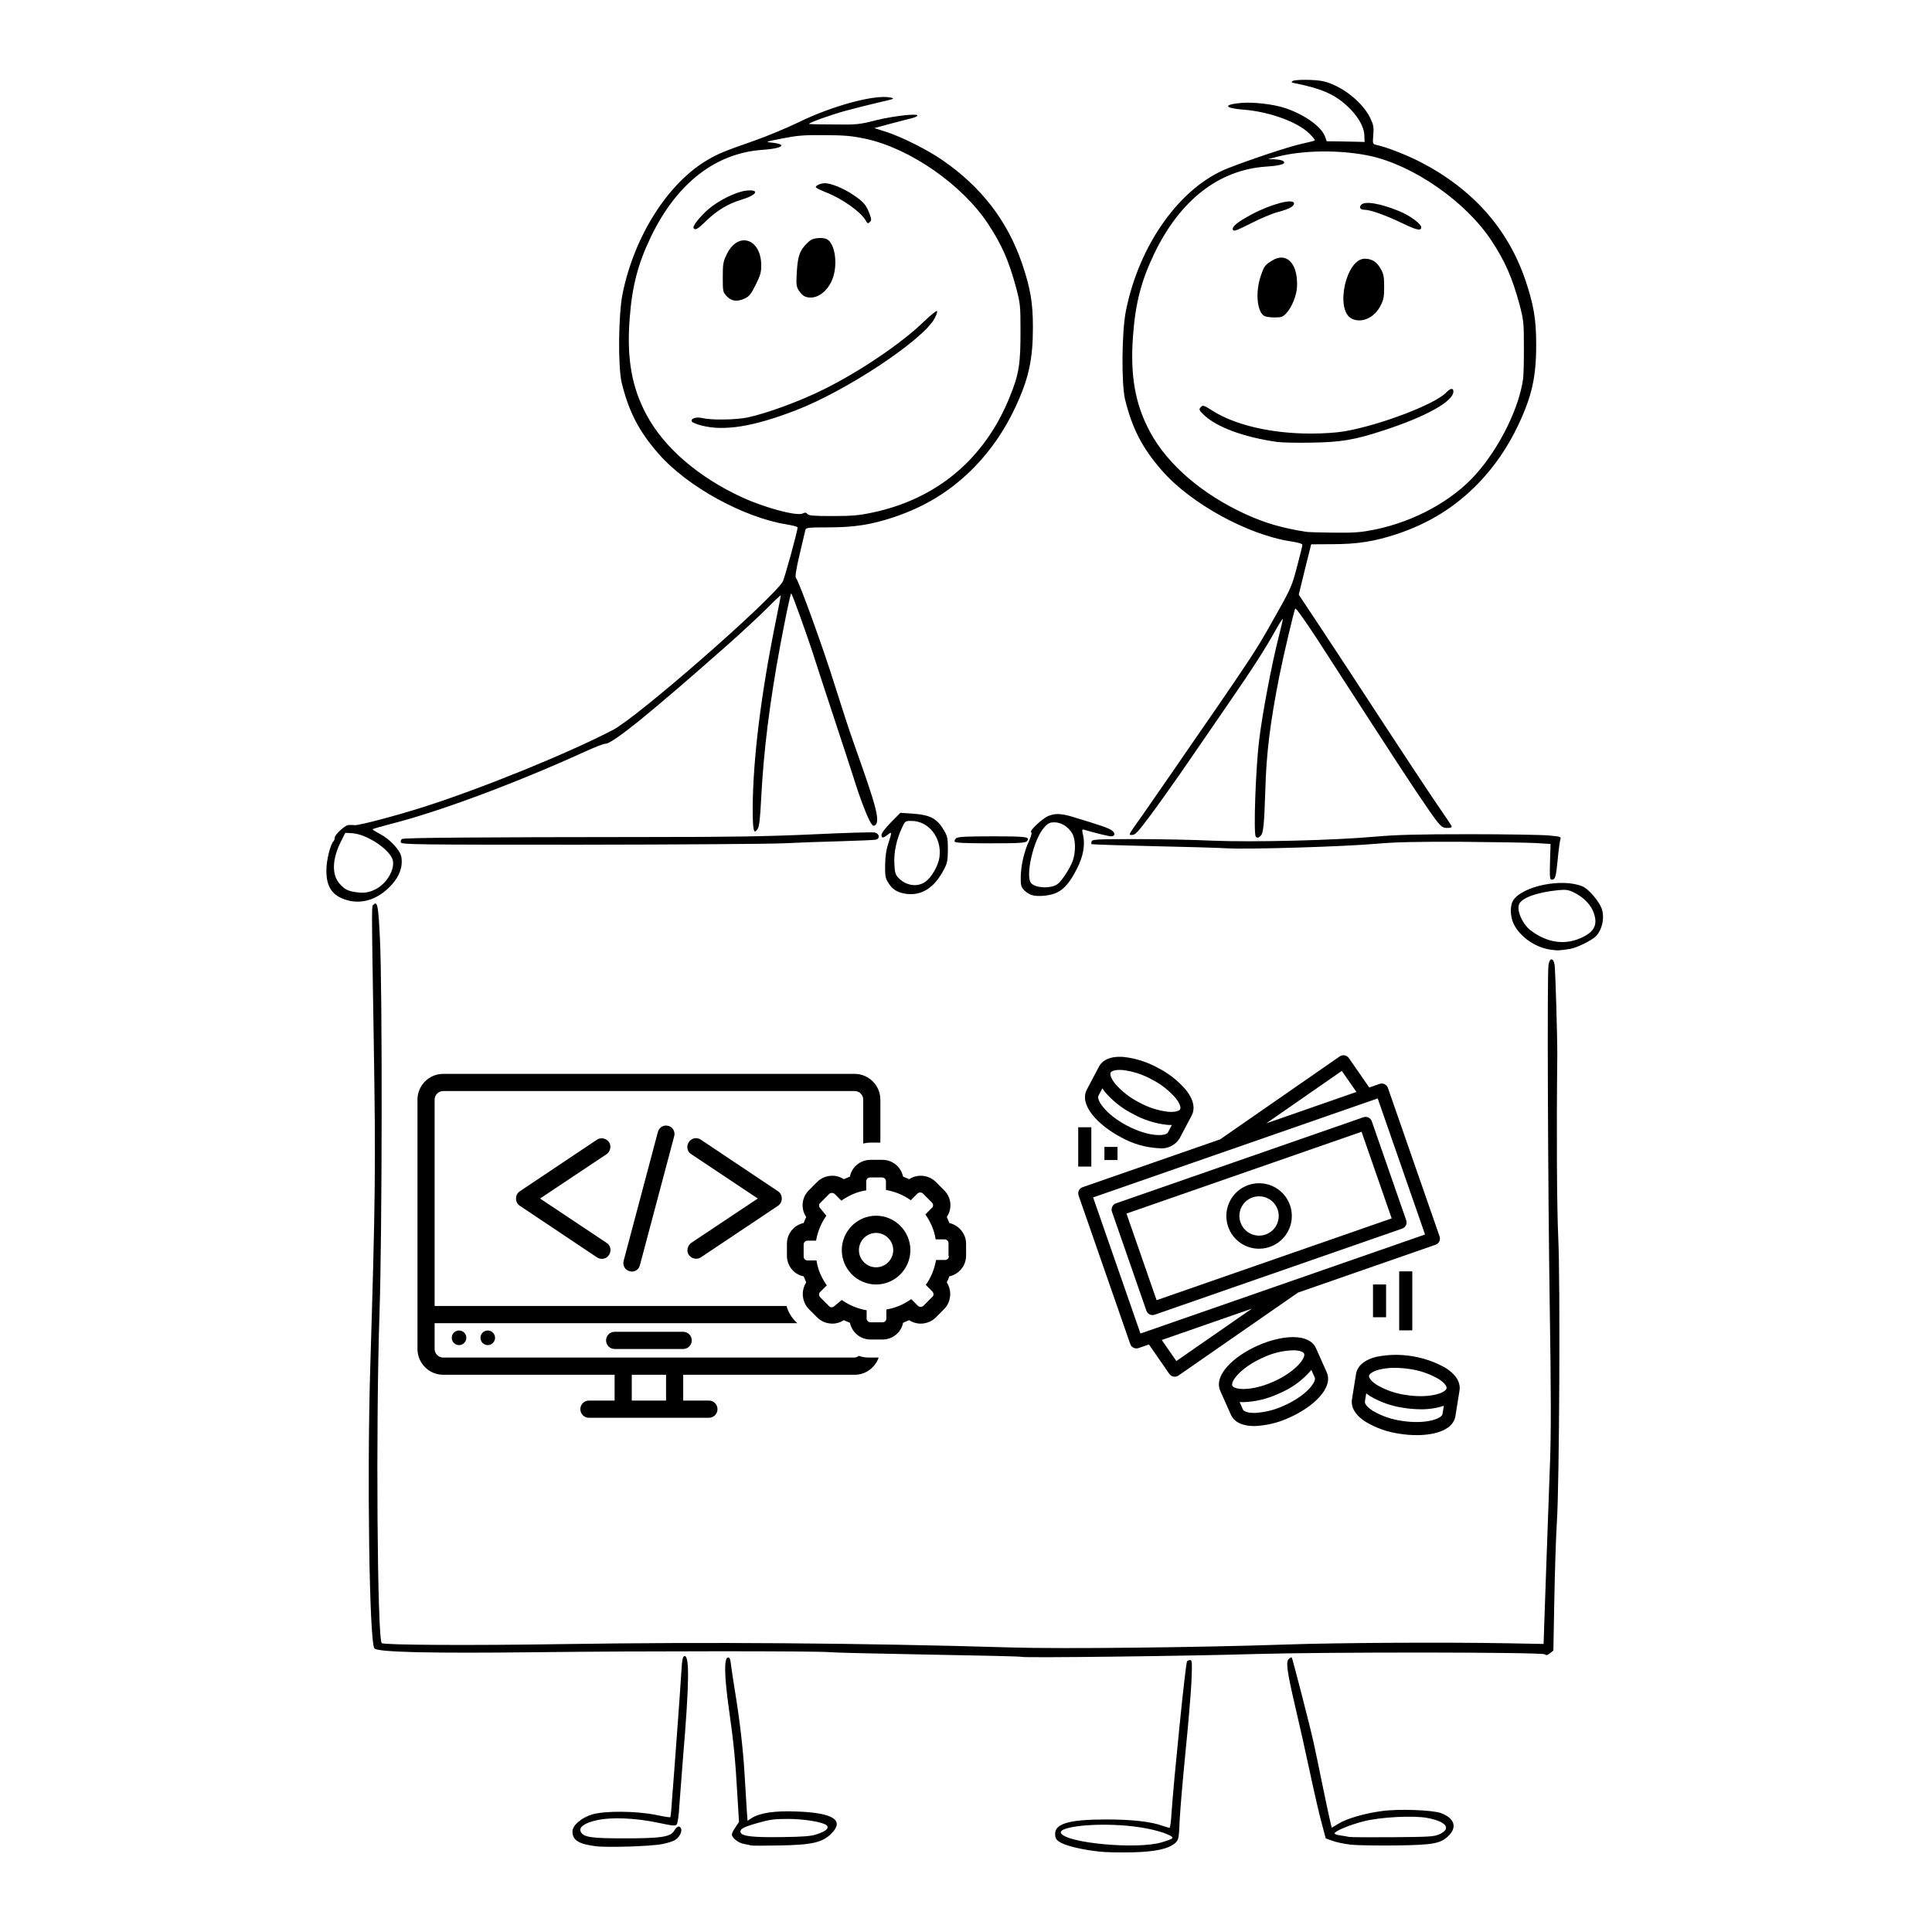<svg xmlns="http://www.w3.org/2000/svg" xmlns:xlink="http://www.w3.org/1999/xlink" width="500" viewBox="0 0 375 375" height="500" preserveAspectRatio="xMidYMid meet"><defs><clipPath id="d675587444"><path d="M 63.348 15.367 L 311.598 15.367 L 311.598 359.617 L 63.348 359.617 Z M 63.348 15.367 " clip-rule="nonzero"></path></clipPath><clipPath id="558d2f2176"><path d="M 81.023 208.438 L 171 208.438 L 171 275.188 L 81.023 275.188 Z M 81.023 208.438 " clip-rule="nonzero"></path></clipPath><clipPath id="444d6dfdae"><path d="M 152 225 L 187.523 225 L 187.523 260 L 152 260 Z M 152 225 " clip-rule="nonzero"></path></clipPath><clipPath id="8570d33435"><path d="M 262 262 L 283.531 262 L 283.531 278.816 L 262 278.816 Z M 262 262 " clip-rule="nonzero"></path></clipPath><clipPath id="e8dd4d1c61"><path d="M 209.281 204.566 L 280 204.566 L 280 268 L 209.281 268 Z M 209.281 204.566 " clip-rule="nonzero"></path></clipPath><clipPath id="8118f65acb"><path d="M 209.281 218 L 212 218 L 212 227 L 209.281 227 Z M 209.281 218 " clip-rule="nonzero"></path></clipPath></defs><g clip-path="url(#d675587444)"><path fill="#000000" d="M 213.465 359.402 C 210.262 359.07 207.172 358.344 205.914 357.668 C 205.105 357.207 204.859 356.906 204.809 356.195 C 204.586 354 207.328 353.156 214.711 353.156 C 219.652 353.156 223.371 353.562 225.625 354.379 C 226.277 354.594 226.895 354.785 227.004 354.785 C 227.117 354.785 227.309 353.539 227.383 351.992 C 227.82 345.582 230.102 322.945 230.398 322.484 C 230.48 322.352 230.754 322.211 231 322.211 C 231.383 322.211 231.406 322.672 231.266 326.34 C 231.156 328.621 230.645 334.703 230.125 339.855 C 229.613 345.012 229.094 350.984 228.984 353.133 C 228.828 356.875 228.77 357.098 228.145 357.691 C 226.871 358.859 224.293 359.426 219.816 359.535 C 217.586 359.594 214.711 359.535 213.465 359.402 Z M 225.434 357.609 C 227.953 356.852 228.07 356.719 226.707 356.09 C 224.699 355.199 221.113 354.488 217.398 354.273 C 211.188 353.891 205.238 354.703 205.949 355.844 C 207.137 357.773 220.707 358.996 225.434 357.609 Z M 115.594 358.344 C 112.312 357.934 111.117 357.172 111.117 355.496 C 111.117 354.297 112.801 352.836 114.941 352.184 C 117.41 351.445 123.488 351.504 127.266 352.266 C 128.758 352.586 130.031 352.777 130.09 352.727 C 130.172 352.645 130.254 351.852 130.328 350.902 C 130.387 349.984 130.602 347.02 130.824 344.336 C 131.277 338.254 131.965 329.109 132.23 324.789 C 132.395 322.102 132.5 321.531 132.855 321.449 C 133.863 321.262 133.781 326.852 132.559 341.352 C 132.285 344.773 131.965 348.977 131.848 350.629 C 131.773 352.312 131.527 353.867 131.363 354.105 C 131.09 354.461 130.66 354.406 127.809 353.809 C 123.332 352.859 118.656 352.668 115.867 353.297 C 113.422 353.836 112.258 354.676 112.742 355.578 C 113.289 356.602 114.699 356.824 121.16 356.824 C 128.379 356.824 130.195 356.551 130.875 355.305 C 131.395 354.438 131.93 354.273 132.203 354.949 C 132.418 355.543 131.883 356.578 131.062 357.121 C 130.66 357.395 129.52 357.742 128.543 357.934 C 126.34 358.371 117.848 358.641 115.594 358.344 Z M 145.719 358.203 C 145.559 358.121 144.992 358.016 144.387 357.906 C 143.332 357.719 142.059 356.742 142.059 356.066 C 142.059 355.844 142.355 355.223 142.762 354.652 L 143.438 353.645 L 143.141 348.703 C 142.734 341.59 142.414 338.254 141.488 331.77 C 140.586 325.332 140.512 321.863 141.273 321.723 C 141.621 321.672 141.762 321.973 141.895 323.219 C 142 324.086 142.332 326.199 142.602 327.91 C 143.555 333.668 144.199 339.156 144.504 344.062 C 144.66 346.754 144.852 349.953 144.934 351.176 L 145.098 353.406 L 145.941 352.859 C 147.594 351.852 150.441 351.445 154.645 351.613 C 161.707 351.852 163.965 353.297 161.379 355.875 C 159.645 357.633 157.609 358.098 151.285 358.203 C 148.375 358.262 145.883 358.262 145.719 358.203 Z M 158.527 356.031 C 160.238 355.496 160.949 354.891 160.512 354.355 C 159.941 353.703 156.223 353.051 152.91 353.051 C 150.309 353.051 149.359 353.184 147.078 353.836 C 144.199 354.652 143.52 355.031 143.77 355.711 C 144.039 356.41 146.129 356.66 151.688 356.578 C 155.902 356.527 157.445 356.41 158.527 356.031 Z M 262.156 358.047 C 260.961 357.906 259.383 357.586 258.656 357.312 L 257.324 356.824 L 256.566 353.977 C 256.129 352.398 255.094 347.969 254.285 344.145 C 253.469 340.293 252.164 334.477 251.402 331.25 C 249.777 324.25 249.535 322.508 250.188 321.973 C 250.43 321.746 250.676 321.641 250.727 321.699 C 250.867 321.863 254.367 335.43 254.938 338.09 C 255.234 339.418 256.047 343.277 256.723 346.641 C 257.41 350.008 258.109 353.215 258.242 353.75 L 258.492 354.758 L 259.797 353.977 C 261.367 352.992 264.867 351.969 268.18 351.531 C 271.465 351.066 277.977 351.316 279.66 351.91 C 282.262 352.883 282.891 354.594 281.207 356.281 C 279.637 357.859 278.223 358.098 270.84 358.203 C 267.254 358.238 263.348 358.18 262.156 358.047 Z M 279.305 356.066 C 281.809 354.977 280.801 353.562 277.027 352.859 C 274.316 352.348 267.75 352.695 264.594 353.539 C 261.852 354.246 259.035 355.438 259.035 355.875 C 259.035 356.008 259.605 356.195 260.332 356.281 C 261.043 356.387 261.719 356.496 261.887 356.551 C 262.043 356.602 265.766 356.637 270.16 356.602 C 277.215 356.551 278.305 356.496 279.305 356.066 Z M 198.242 321.59 C 198.16 321.508 189.992 321.32 180.078 321.152 C 170.176 320.965 161.625 320.773 161.082 320.691 C 159.289 320.449 124.793 320.449 104.336 320.691 C 83.488 320.938 73.395 320.691 72.684 319.965 C 71.684 318.93 71.223 286.355 71.871 265.207 C 72.871 232.719 72.93 226.281 72.551 202.504 C 72.09 173.973 72.113 175.988 72.527 175.574 C 73.254 174.848 73.441 175.902 73.738 182.035 C 74.234 191.426 74.176 239.641 73.664 254.758 C 72.93 276.527 73.227 318.062 74.094 318.93 C 74.477 319.312 91.68 319.395 109.086 319.121 C 137.309 318.684 166.781 318.898 196.344 319.773 C 205.914 320.07 232.816 319.773 249.535 319.203 C 259.656 318.848 280.586 318.742 292.555 318.957 L 299.609 319.09 L 299.797 313.527 C 299.988 307.934 300.309 298.789 300.855 283.938 C 301.07 277.914 301.07 270.395 300.805 253.676 C 300.449 230.625 300.285 188.957 300.559 187.305 C 300.773 185.832 301.566 185.867 301.758 187.355 C 301.914 188.793 302.293 201.449 302.27 204.812 C 302.102 219.688 302.188 234.426 302.457 240.258 C 302.863 248.762 302.672 288.148 302.188 295.477 C 302.02 297.996 301.805 304.648 301.699 310.215 L 301.508 320.367 L 300.855 320.879 C 300.367 321.293 300.121 321.344 299.855 321.105 C 299.336 320.664 257.484 320.641 243.566 321.047 C 231.301 321.426 198.457 321.832 198.242 321.59 Z M 300.879 184.312 C 297.957 183.883 294.992 181.797 293.801 179.324 C 293.125 177.938 293.066 175.871 293.66 174.848 C 295.344 171.996 303.273 170.363 307.207 172.07 C 308.348 172.566 310.305 174.848 310.844 176.25 C 311.602 178.211 310.875 181 309.324 182.094 C 307.992 183.016 305.852 183.992 304.738 184.184 C 302.73 184.504 302.324 184.539 300.879 184.312 Z M 306.66 182.141 C 309.379 181 310.164 179.598 309.379 177.285 C 308.867 175.684 307.422 174.195 305.578 173.27 C 304.414 172.699 304.004 172.641 302.457 172.781 C 298.336 173.188 295.32 174.277 294.836 175.551 C 294.371 176.797 295.535 179.406 297.113 180.598 C 300.203 182.934 303.539 183.473 306.66 182.141 Z M 67.395 174.73 C 64.547 173.922 63.348 172.234 63.348 168.98 C 63.348 167.023 64.086 163.957 64.738 163.281 C 64.867 163.141 64.977 162.816 64.977 162.57 C 64.977 162 66.984 160.16 67.637 160.133 C 67.883 160.102 68.477 160.133 68.941 160.16 C 69.832 160.184 76.863 158.34 82.215 156.633 C 93.555 153.02 110.168 146.262 118.93 141.703 C 123.762 139.199 149.328 116.863 151.91 112.93 C 152.258 112.359 154.812 103.098 154.812 102.363 C 154.812 102.23 153.863 101.984 152.723 101.793 C 144.336 100.461 133.344 94.414 127.836 88.086 C 124.012 83.719 122.051 79.918 120.672 74.301 C 119.938 71.203 120.02 61.188 120.828 57.09 C 123.086 45.848 129.684 35.457 137.441 30.977 C 139.48 29.805 140.539 29.352 146.535 27.262 C 148.922 26.418 152.723 24.84 154.953 23.758 C 161.566 20.527 169.793 18.297 172.836 18.926 C 173.785 19.141 173.621 19.195 170.496 19.898 C 168.656 20.336 165.828 21.039 164.227 21.477 C 161.328 22.262 156.852 23.863 157.043 24.055 C 157.09 24.105 159.262 24.16 161.875 24.16 C 166.352 24.219 166.812 24.16 170.012 23.344 C 173.57 22.477 178.402 21.941 178.047 22.477 C 177.965 22.641 177.285 22.891 176.578 23.047 C 175.875 23.211 174.059 23.699 172.512 24.105 L 169.711 24.863 L 172.098 25.625 C 175.031 26.574 180.113 29.129 182.844 31.027 C 190.445 36.238 195.523 42.84 198.348 51.059 C 200 55.895 200.488 58.719 200.488 63.52 C 200.488 69.848 199.645 73.621 196.988 79.238 C 194.957 83.551 192.344 87.328 189.23 90.559 C 184.746 95.176 179.676 98.324 173.406 100.414 C 168.977 101.875 165.746 102.363 160.652 102.363 C 156.961 102.363 156.438 102.422 156.332 102.824 C 156.281 103.074 155.762 105.215 155.215 107.574 C 154.457 110.805 154.301 111.945 154.516 112.219 C 155.141 112.98 159.785 125.793 161.98 132.848 C 163.254 136.895 164.879 141.918 165.641 144.008 C 167.918 150.469 168.273 151.5 169.309 154.73 C 170.34 158.094 170.531 159.613 169.902 160.133 C 169.578 160.398 169.414 160.324 169.059 159.777 C 168.406 158.805 166.863 154.812 165.672 150.93 C 165.07 149.055 163.441 144.059 162.031 139.801 C 160.617 135.539 158.859 130.164 158.125 127.855 C 156.742 123.512 153.695 115.043 153.562 115.176 C 153.398 115.34 152.367 120.305 151.418 125.41 C 149.359 136.574 148.219 145.824 147.758 154.73 C 147.543 158.934 147.379 160.43 147.047 160.918 C 146.285 162.082 146.098 161.215 146.098 156.738 C 146.156 147.32 147.699 134.723 150.605 120.445 C 151.117 117.871 151.559 115.695 151.559 115.555 C 151.559 115.449 150.359 116.562 148.922 118.027 C 147.461 119.496 144.066 122.645 141.379 125.031 C 126.398 138.281 118.848 144.41 117.492 144.363 C 117.195 144.328 115.43 145.039 113.562 145.883 C 100.23 151.965 85.172 157.582 75.914 159.91 C 73.93 160.43 72.305 160.895 72.305 160.969 C 72.305 161.051 72.98 161.465 73.797 161.895 C 75.641 162.844 77.656 165.016 77.895 166.297 C 78.273 168.387 77.383 170.527 75.316 172.449 C 72.957 174.68 70.105 175.492 67.395 174.73 Z M 72.871 172.617 C 74.996 171.559 76.59 168.922 76.266 167.082 C 75.887 165.043 71.305 161.918 68.371 161.727 L 67.016 161.652 L 66.141 163.414 C 64.465 166.75 64.383 169.766 65.875 171.477 C 66.875 172.617 67.422 172.914 69.023 173.16 C 70.543 173.402 71.574 173.27 72.871 172.617 Z M 169.227 99.512 C 181.848 96.887 191.18 89.039 196.012 76.984 C 197.805 72.566 198.102 70.633 198.078 63.93 C 198.078 59.312 198.02 58.852 197.211 55.785 C 195.82 50.656 194.441 47.449 191.773 43.438 C 186.762 35.836 176.609 28.781 167.977 26.93 C 165.234 26.359 163.988 26.254 159.973 26.227 C 155.926 26.195 154.703 26.309 151.828 26.879 C 148.492 27.523 148.461 27.559 149.848 27.691 C 152.91 28.02 151.91 28.805 148.113 29.078 C 138.91 29.672 131.336 35.562 126.316 46.012 C 123.82 51.227 122.68 55.57 122.219 61.844 C 121.621 69.598 122.621 75.191 125.504 80.547 C 128.926 86.922 135.625 92.672 144.09 96.555 C 148.625 98.621 154.762 100.246 155.844 99.652 C 156.25 99.438 156.473 99.465 156.711 99.762 C 156.984 100.082 157.91 100.164 161.566 100.164 C 165.262 100.164 166.648 100.059 169.227 99.512 Z M 136.109 82.578 C 135.137 82.328 134.316 81.984 134.27 81.793 C 134.055 81.191 135.16 80.867 136.406 81.164 C 138.176 81.57 142.844 81.496 145.098 81.031 C 148.812 80.238 155.141 77.934 159.832 75.605 C 166.836 72.152 175.031 66.617 179.426 62.328 C 180.684 61.133 181.762 60.262 181.871 60.371 C 181.977 60.477 181.789 61.105 181.41 61.785 C 179.188 65.988 164.285 75.871 154.457 79.645 C 146.211 82.824 140.539 83.742 136.109 82.578 Z M 141.082 57.52 C 140.324 56.711 140.289 56.629 140.289 53.805 C 140.289 51.168 140.371 50.762 141.082 49.324 C 143.281 44.816 147.758 46.312 147.758 51.547 C 147.758 52.855 147.566 53.508 146.668 55.297 C 145.832 57.008 145.418 57.52 144.637 57.902 C 143.141 58.609 142.031 58.504 141.082 57.52 Z M 156.25 57.555 C 155.902 57.414 155.383 56.902 155.059 56.414 C 154.57 55.621 154.516 55.215 154.645 53.066 C 154.812 49.922 155.168 48.758 156.414 47.449 C 157.23 46.582 157.637 46.336 158.645 46.227 C 159.371 46.145 160.129 46.227 160.484 46.418 C 162.09 47.262 162.66 51.273 161.602 54.102 C 160.57 56.82 158.207 58.34 156.25 57.555 Z M 134.625 44.277 C 134.375 43.922 135.84 42.047 137.473 40.633 C 139.422 38.926 142.926 37.191 144.852 37 C 147.594 36.727 146.941 37.867 143.816 38.793 C 141.348 39.527 139.066 40.906 137.035 42.914 C 135.434 44.469 134.922 44.766 134.625 44.277 Z M 168.059 42.84 C 167.137 41.156 163.469 38.547 160.32 37.332 C 159.238 36.895 158.34 36.453 158.34 36.324 C 158.34 36 159.32 35.562 160.105 35.562 C 161.328 35.562 163.848 36.594 165.723 37.902 C 167.648 39.195 168.191 39.852 168.82 41.617 C 169.168 42.566 169.168 42.781 168.82 43.105 C 168.488 43.438 168.383 43.41 168.059 42.84 Z M 200.25 173.73 C 199.812 173.59 199.133 173.16 198.754 172.758 C 198.184 172.129 198.102 171.832 198.125 170.121 C 198.184 167.891 198.777 165.289 199.762 163.176 C 200.168 162.25 200.332 161.621 200.141 161.512 C 199.762 161.273 202.281 158.91 203.445 158.391 C 204.777 157.855 205.914 157.879 208.039 158.5 C 213.82 160.242 215.258 160.754 215.852 161.215 C 216.555 161.762 216.422 162.332 215.637 162.332 C 215.223 162.332 212.566 161.68 210.535 161.082 C 209.988 160.918 209.965 160.969 210.234 162.109 C 210.641 163.984 210.262 166.215 209.07 168.543 C 207.766 171.121 206.652 172.508 205.215 173.211 C 203.965 173.863 201.496 174.113 200.25 173.73 Z M 205.215 171.641 C 206 171.121 207.625 168.652 208.195 167.164 C 208.824 165.395 208.801 162.949 208.121 161.785 C 207.363 160.48 206 159.613 204.668 159.613 C 203.801 159.613 203.422 159.777 202.719 160.562 C 200.629 162.762 198.922 170.172 200.168 171.453 C 201.117 172.402 203.906 172.508 205.215 171.641 Z M 175.52 173.434 C 174.059 173.16 173.156 172.566 172.398 171.312 C 171.859 170.477 171.777 169.98 171.801 167.891 C 171.828 166.215 172.016 164.91 172.43 163.688 C 173.156 161.43 173.133 161.348 172.289 162.035 C 171.371 162.734 171.102 162.734 171.102 162.035 C 171.102 161.703 171.859 160.703 172.941 159.613 L 174.758 157.77 L 176.801 157.902 C 180.598 158.152 181.82 158.805 183.258 161.215 C 183.91 162.332 183.984 162.734 183.984 164.91 C 183.961 167.023 183.879 167.543 183.199 168.793 C 181.328 172.426 178.699 174.031 175.52 173.434 Z M 179.539 171.203 C 180.812 170.336 182.145 168.031 182.359 166.266 C 182.82 162.605 180.242 159.34 176.93 159.34 C 175.684 159.34 175.684 159.34 175.031 160.754 C 173.977 163.059 173.488 165.453 173.594 167.652 C 173.676 169.305 173.785 169.742 174.355 170.363 C 175.793 171.883 177.965 172.262 179.539 171.203 Z M 300.855 167.273 L 300.961 163.816 L 297.98 163.629 C 296.32 163.555 289.863 163.438 283.594 163.391 C 274.91 163.363 271.004 163.438 267.18 163.77 C 260.77 164.34 242.531 164.883 238.27 164.66 C 236.477 164.555 229.828 164.363 223.508 164.23 C 217.184 164.09 211.945 163.902 211.863 163.852 C 211.805 163.77 211.805 163.52 211.887 163.281 C 212.055 162.926 213.137 162.867 220.543 162.867 C 225.219 162.867 231.918 163.008 235.422 163.176 C 242.996 163.496 259.035 163.117 267.039 162.383 C 271.055 162.035 275.043 161.918 285.227 161.918 C 292.391 161.918 299.336 162.035 300.641 162.164 C 302.945 162.383 303.051 162.414 302.863 162.949 C 302.754 163.281 302.516 165.016 302.352 166.809 C 302.02 170.23 301.887 170.742 301.188 170.742 C 300.832 170.742 300.773 170.285 300.855 167.273 Z M 77.812 163.52 C 77.73 163.281 77.812 162.984 78.035 162.844 C 78.441 162.605 92.094 162.488 126.043 162.465 C 141.809 162.465 148.789 162.355 157.66 161.953 C 163.93 161.652 169.391 161.488 169.82 161.594 C 170.746 161.844 170.852 162.793 169.961 162.984 C 169.605 163.059 166.59 163.176 163.227 163.281 C 159.859 163.363 154.785 163.555 151.961 163.688 C 149.137 163.816 131.312 163.934 112.387 163.957 C 81.102 163.957 77.977 163.934 77.812 163.52 Z M 185.316 163.363 C 185.207 163.199 185.348 162.902 185.621 162.68 C 186.027 162.414 187.629 162.332 192.699 162.332 C 199.348 162.332 200.027 162.438 199.324 163.281 C 199.051 163.602 197.805 163.688 192.238 163.688 C 187.461 163.688 185.457 163.602 185.316 163.363 Z M 243.754 162.414 C 243.266 161.953 243.73 148.996 244.406 143.602 C 245.059 138.25 246.902 128.641 248.207 123.57 C 248.637 121.883 248.992 120.34 248.992 120.176 C 248.992 119.984 248.398 120.875 247.688 122.156 C 245.383 126.254 243.316 129.484 238.078 137.086 C 235.254 141.184 231.348 146.859 229.398 149.707 C 227.441 152.535 224.617 156.488 223.152 158.449 C 220.957 161.406 220.328 162.059 219.785 162.059 C 218.973 162.059 218.809 162.383 221.824 158.117 C 223.07 156.332 225.543 152.773 227.277 150.254 C 229.02 147.699 232.926 142.051 235.965 137.656 C 242.344 128.367 243.754 126.23 245.949 122.398 C 250.699 114.012 250.617 114.227 251.734 110.078 C 252.305 107.906 252.793 105.949 252.793 105.758 C 252.793 105.543 252.008 105.297 250.57 105.082 C 242.176 103.809 231.109 97.727 225.543 91.344 C 221.719 86.973 219.758 83.172 218.379 77.555 C 217.645 74.465 217.727 64.445 218.535 60.348 C 221.113 47.402 229.125 36.238 238.41 32.629 C 242.914 30.871 250.215 28.449 252.469 27.961 C 253.906 27.641 255.129 27.336 255.203 27.262 C 255.285 27.203 254.855 26.633 254.254 26.039 C 252.031 23.723 246.414 21.668 241.367 21.285 C 237.594 20.988 237.344 20.305 240.906 19.98 C 243.211 19.766 247.223 20.23 249.371 20.957 C 253.172 22.203 256.484 24.566 257.184 26.5 L 257.516 27.418 L 260.117 27.449 C 261.531 27.477 263.184 27.5 263.785 27.523 L 264.867 27.559 L 264.816 26.254 C 264.758 24.543 263.488 22.395 261.398 20.492 C 258.93 18.246 256.398 17.156 251.188 16.125 C 250.645 16.016 250.594 15.934 250.914 15.719 C 251.438 15.398 255.344 15.422 256.863 15.777 C 260.363 16.586 264.438 19.766 265.957 22.891 C 266.602 24.246 266.684 24.676 266.551 26.195 C 266.41 27.938 266.445 27.961 267.148 28.129 C 269.105 28.531 273.035 30.078 275.695 31.441 C 285.824 36.68 292.66 44.359 296.059 54.316 C 297.684 59.125 298.172 61.973 298.172 66.781 C 298.195 73.102 297.352 76.879 294.695 82.496 C 292.66 86.816 290.051 90.582 286.938 93.812 C 282.453 98.43 277.379 101.578 271.113 103.668 C 266.742 105.105 263.453 105.625 258.547 105.625 L 254.5 105.652 L 253.277 110.535 L 252.09 115.426 L 256.699 122.371 C 259.25 126.23 264.652 134.426 268.664 140.613 C 272.715 146.801 277.273 153.699 278.793 155.922 C 280.336 158.152 281.668 160.133 281.75 160.348 C 281.859 160.586 281.617 160.703 280.934 160.703 C 280.125 160.703 279.824 160.516 279.031 159.562 C 277.547 157.688 273.961 152.344 266.633 141.016 C 262.859 135.211 257.945 127.586 255.699 124.105 C 253.172 120.258 251.52 117.945 251.402 118.133 C 251.141 118.652 249.121 127.203 248.34 131.113 C 246.547 140.207 245.785 146.207 245.598 153.367 C 245.383 160.02 245.215 161.703 244.73 162.191 C 244.301 162.629 244.027 162.711 243.754 162.414 Z M 266.93 102.777 C 274.613 101.172 281.883 97.184 286.418 92.102 C 291.082 86.891 294.883 79.156 295.645 73.434 C 295.727 72.672 295.809 69.871 295.785 67.188 C 295.785 62.57 295.727 62.113 294.918 59.039 C 293.527 53.91 292.141 50.707 289.48 46.691 C 284.492 39.113 274.281 32.035 265.816 30.242 C 260.012 29.02 252.578 29.129 247.473 30.539 L 246.141 30.895 L 247.363 30.918 C 248.043 30.945 248.777 31.086 248.992 31.219 C 249.832 31.738 248.742 32.141 245.82 32.332 C 236.617 32.926 229.043 38.816 224.02 49.27 C 221.527 54.48 220.387 58.824 219.926 65.098 C 219.328 72.863 220.328 78.453 223.203 83.801 C 226.621 90.18 233.332 95.934 241.797 99.816 C 245.57 101.527 248.859 102.504 253.609 103.238 C 253.988 103.289 256.426 103.371 259.035 103.395 C 263.074 103.43 264.246 103.312 266.93 102.777 Z M 247.91 85.781 C 241.523 84.883 236.203 82.934 233.711 80.57 C 232.816 79.703 232.68 79.48 232.977 79.133 C 233.438 78.562 233.578 78.586 235.312 79.703 C 239.707 82.496 246.734 84.156 254.441 84.156 C 256.84 84.156 259.414 83.988 260.961 83.719 C 267.906 82.52 278.578 78.453 280.719 76.176 C 281.5 75.355 282.105 75.25 282.105 75.984 C 282.105 77.91 276.785 80.867 268.535 83.551 C 262.859 85.402 260.391 85.809 254.691 85.914 C 251.922 85.973 248.883 85.914 247.91 85.781 Z M 262.398 61.867 C 259.059 60.238 261.23 50.219 264.891 50.219 C 266.281 50.219 267.23 50.82 267.988 52.176 C 268.559 53.152 268.664 53.695 268.664 55.652 C 268.664 57.578 268.559 58.176 267.988 59.289 C 266.793 61.676 264.32 62.793 262.398 61.867 Z M 245.383 61.32 C 243.992 60.512 243.648 56.738 244.68 53.672 C 245.324 51.715 245.516 51.441 246.879 50.598 C 249.645 48.84 251.898 51.059 251.758 55.465 C 251.734 57.25 250.758 59.668 249.617 60.859 C 248.992 61.512 248.668 61.617 247.387 61.617 C 246.547 61.617 245.652 61.484 245.383 61.32 Z M 239.301 44.602 C 239.055 44.004 240.25 43.055 242.938 41.617 C 246.77 39.578 251.164 38.438 251.164 39.496 C 251.164 40.066 250.188 40.586 248.043 41.156 C 246.984 41.426 244.648 42.402 242.805 43.352 C 239.98 44.766 239.434 44.98 239.301 44.602 Z M 272.062 43.27 C 268.938 41.773 265.98 40.719 264.867 40.719 C 264.059 40.719 263.75 40.289 264.191 39.77 C 264.867 38.957 267.941 39.469 271.656 41.016 C 273.664 41.832 275.859 43.461 275.859 44.113 C 275.859 44.875 274.996 44.684 272.062 43.27 Z M 272.062 43.27 " fill-opacity="1" fill-rule="nonzero"></path></g><path fill="#000000" d="M 119.297 258.5 C 118.383 258.5 117.637 259.25 117.637 260.168 C 117.637 261.086 118.383 261.836 119.297 261.836 L 132.609 261.836 C 133.523 261.836 134.273 261.086 134.273 260.168 C 134.273 259.25 133.523 258.5 132.609 258.5 Z M 119.297 258.5 " fill-opacity="1" fill-rule="nonzero"></path><path fill="#000000" d="M 96.09 259.668 C 96.09 259.855 96.051 260.035 95.98 260.211 C 95.91 260.383 95.805 260.535 95.672 260.668 C 95.543 260.801 95.387 260.906 95.215 260.977 C 95.043 261.051 94.859 261.086 94.672 261.086 C 94.484 261.086 94.305 261.051 94.133 260.977 C 93.961 260.906 93.805 260.801 93.672 260.668 C 93.543 260.535 93.438 260.383 93.367 260.211 C 93.297 260.035 93.258 259.855 93.258 259.668 C 93.258 259.477 93.297 259.297 93.367 259.125 C 93.438 258.949 93.543 258.797 93.672 258.664 C 93.805 258.531 93.961 258.43 94.133 258.355 C 94.305 258.285 94.484 258.246 94.672 258.246 C 94.859 258.246 95.043 258.285 95.215 258.355 C 95.387 258.43 95.543 258.531 95.672 258.664 C 95.805 258.797 95.91 258.949 95.98 259.125 C 96.051 259.297 96.09 259.477 96.09 259.668 Z M 96.09 259.668 " fill-opacity="1" fill-rule="nonzero"></path><path fill="#000000" d="M 90.516 259.668 C 90.516 259.855 90.477 260.035 90.406 260.211 C 90.336 260.383 90.234 260.535 90.102 260.668 C 89.969 260.801 89.812 260.906 89.641 260.977 C 89.469 261.051 89.289 261.086 89.102 261.086 C 88.914 261.086 88.73 261.051 88.559 260.977 C 88.387 260.906 88.234 260.801 88.102 260.668 C 87.969 260.535 87.863 260.383 87.793 260.211 C 87.723 260.035 87.688 259.855 87.688 259.668 C 87.688 259.477 87.723 259.297 87.793 259.125 C 87.863 258.949 87.969 258.797 88.102 258.664 C 88.234 258.531 88.387 258.43 88.559 258.355 C 88.73 258.285 88.914 258.246 89.102 258.246 C 89.289 258.246 89.469 258.285 89.641 258.355 C 89.812 258.43 89.969 258.531 90.102 258.664 C 90.234 258.797 90.336 258.949 90.406 259.125 C 90.477 259.297 90.516 259.477 90.516 259.668 Z M 90.516 259.668 " fill-opacity="1" fill-rule="nonzero"></path><path fill="#000000" d="M 118.219 221.703 C 117.719 220.953 116.637 220.699 115.887 221.203 L 100.914 231.215 C 100.414 231.547 100.164 232.047 100.164 232.633 C 100.164 233.215 100.414 233.719 100.914 234.051 C 100.914 234.051 115.887 244.062 115.887 244.062 C 116.637 244.562 117.719 244.398 118.219 243.562 C 118.715 242.812 118.551 241.727 117.719 241.227 L 104.824 232.633 L 117.719 224.039 C 118.465 223.539 118.715 222.453 118.219 221.703 Z M 118.219 221.703 " fill-opacity="1" fill-rule="nonzero"></path><path fill="#000000" d="M 133.691 243.562 C 134.191 244.312 135.273 244.562 136.02 244.062 L 150.996 234.051 C 151.492 233.719 151.742 233.215 151.742 232.633 C 151.742 232.047 151.492 231.547 150.996 231.215 L 136.02 221.203 C 135.273 220.699 134.191 220.867 133.691 221.703 C 133.191 222.453 133.359 223.539 134.191 224.039 L 147.086 232.633 L 134.191 241.227 C 133.441 241.727 133.191 242.812 133.691 243.562 Z M 133.691 243.562 " fill-opacity="1" fill-rule="nonzero"></path><path fill="#000000" d="M 127.699 219.699 L 121.047 244.73 C 120.797 245.648 121.379 246.566 122.211 246.734 C 122.375 246.734 122.461 246.816 122.625 246.816 C 123.375 246.816 124.039 246.316 124.207 245.566 L 130.863 220.535 C 131.113 219.617 130.531 218.699 129.699 218.531 C 128.867 218.281 127.949 218.781 127.699 219.699 Z M 127.699 219.699 " fill-opacity="1" fill-rule="nonzero"></path><g clip-path="url(#558d2f2176)"><path fill="#000000" d="M 119.297 271.848 L 114.309 271.848 C 113.391 271.848 112.645 272.598 112.645 273.516 C 112.645 274.434 113.391 275.188 114.309 275.188 L 137.602 275.188 C 138.516 275.188 139.266 274.434 139.266 273.516 C 139.266 272.598 138.516 271.848 137.602 271.848 L 132.609 271.848 L 132.609 266.844 L 165.887 266.844 C 168.051 266.844 169.879 265.422 170.547 263.504 L 168.797 263.504 C 168.051 263.504 167.383 263.422 166.719 263.172 C 166.469 263.336 166.137 263.504 165.805 263.504 L 86.023 263.504 C 85.105 263.504 84.359 262.754 84.359 261.836 L 84.359 256.828 L 154.738 256.828 L 154.488 256.578 C 153.656 255.746 152.992 254.66 152.66 253.492 L 84.359 253.492 L 84.359 213.441 C 84.359 212.523 85.105 211.773 86.023 211.773 L 165.887 211.773 C 166.801 211.773 167.551 212.523 167.551 213.441 L 167.551 221.953 C 167.965 221.871 168.383 221.785 168.883 221.785 L 170.879 221.785 L 170.879 213.441 C 170.879 210.688 168.633 208.438 165.887 208.438 L 86.023 208.438 C 83.277 208.438 81.031 210.688 81.031 213.441 L 81.031 261.836 C 81.031 264.59 83.277 266.844 86.023 266.844 L 119.297 266.844 Z M 122.625 266.844 L 129.281 266.844 L 129.281 271.848 L 122.625 271.848 Z M 122.625 266.844 " fill-opacity="1" fill-rule="nonzero"></path></g><g clip-path="url(#444d6dfdae)"><path fill="#000000" d="M 184.273 237.387 C 184.105 236.973 183.938 236.637 183.773 236.219 C 184.855 234.637 184.688 232.465 183.273 231.047 L 181.609 229.379 C 180.859 228.629 179.781 228.211 178.699 228.211 C 177.867 228.211 177.117 228.461 176.453 228.879 C 176.117 228.711 175.703 228.543 175.285 228.379 C 174.871 226.457 173.207 225.125 171.293 225.125 L 168.965 225.125 C 166.969 225.125 165.305 226.543 164.973 228.379 C 164.555 228.543 164.223 228.711 163.805 228.879 C 163.141 228.461 162.391 228.211 161.559 228.211 C 160.48 228.211 159.398 228.629 158.648 229.379 L 156.984 231.047 C 155.57 232.465 155.402 234.637 156.484 236.219 C 156.32 236.555 156.152 236.973 155.988 237.387 C 154.074 237.805 152.742 239.473 152.742 241.395 L 152.742 243.73 C 152.742 245.73 154.156 247.402 155.988 247.734 C 156.152 248.152 156.32 248.484 156.484 248.902 C 156.07 249.57 155.82 250.32 155.82 251.156 C 155.82 252.242 156.234 253.324 156.984 254.074 L 158.648 255.746 C 159.398 256.496 160.48 256.914 161.559 256.914 C 162.391 256.914 163.141 256.664 163.805 256.246 C 164.141 256.414 164.555 256.578 164.973 256.746 C 165.387 258.664 167.051 260 168.965 260 L 171.293 260 C 173.289 260 174.953 258.582 175.285 256.746 C 175.703 256.578 176.035 256.414 176.453 256.246 C 177.117 256.664 177.867 256.914 178.699 256.914 C 179.781 256.914 180.859 256.496 181.609 255.746 L 183.273 254.074 C 184.023 253.324 184.438 252.242 184.438 251.156 C 184.438 250.32 184.188 249.57 183.773 248.902 C 183.938 248.57 184.105 248.152 184.273 247.734 C 186.184 247.316 187.516 245.648 187.516 243.73 L 187.516 241.395 C 187.516 239.473 186.102 237.805 184.273 237.387 Z M 184.188 243.812 C 184.188 244.23 183.855 244.562 183.441 244.562 L 181.691 244.562 C 181.359 246.398 180.695 247.984 179.695 249.402 L 180.945 250.656 C 181.277 250.988 181.277 251.488 180.945 251.738 L 179.281 253.41 C 179.113 253.574 178.949 253.66 178.699 253.66 C 178.449 253.66 178.281 253.574 178.117 253.41 L 176.867 252.156 C 175.453 253.16 173.789 253.91 172.043 254.16 L 172.043 255.91 C 172.043 256.328 171.711 256.664 171.293 256.664 L 168.965 256.664 C 168.547 256.664 168.215 256.328 168.215 255.91 L 168.215 254.328 C 166.387 253.992 164.805 253.324 163.391 252.324 L 161.977 253.492 C 161.809 253.66 161.645 253.742 161.395 253.742 C 161.145 253.742 161.062 253.66 160.895 253.492 L 159.23 251.824 C 158.898 251.488 158.898 250.988 159.23 250.738 L 160.48 249.488 C 159.48 248.07 158.73 246.398 158.48 244.648 L 156.734 244.648 C 156.32 244.648 155.988 244.312 155.988 243.898 L 155.988 241.559 C 155.988 241.145 156.32 240.809 156.734 240.809 L 158.398 240.809 C 158.73 238.973 159.398 237.387 160.395 235.969 L 159.23 234.551 C 158.898 234.219 158.898 233.719 159.23 233.469 L 160.895 231.797 C 161.062 231.633 161.227 231.547 161.477 231.547 C 161.727 231.547 161.895 231.633 162.059 231.797 L 163.309 233.051 C 164.723 232.047 166.387 231.297 168.133 231.047 L 168.133 229.297 C 168.133 228.879 168.465 228.543 168.883 228.543 L 171.211 228.543 C 171.625 228.543 171.961 228.879 171.961 229.297 L 171.961 230.965 C 173.789 231.297 175.371 231.965 176.785 232.965 L 178.031 231.715 C 178.199 231.547 178.363 231.465 178.613 231.465 C 178.863 231.465 179.031 231.547 179.195 231.715 L 180.859 233.383 C 181.195 233.719 181.195 234.219 180.859 234.469 L 179.613 235.719 C 180.609 237.137 181.359 238.809 181.609 240.559 L 183.355 240.559 C 183.773 240.559 184.105 240.895 184.105 241.309 L 184.105 243.812 Z M 184.188 243.812 " fill-opacity="1" fill-rule="nonzero"></path></g><path fill="#000000" d="M 170.047 235.969 C 166.387 235.969 163.391 238.973 163.391 242.645 C 163.391 246.316 166.387 249.32 170.047 249.32 C 173.707 249.32 176.703 246.316 176.703 242.645 C 176.703 238.973 173.707 235.969 170.047 235.969 Z M 170.047 245.984 C 168.215 245.984 166.719 244.48 166.719 242.645 C 166.719 240.809 168.215 239.309 170.047 239.309 C 171.875 239.309 173.375 240.809 173.375 242.645 C 173.375 244.48 171.875 245.984 170.047 245.984 Z M 170.047 245.984 " fill-opacity="1" fill-rule="nonzero"></path><path fill="#000000" d="M 217.582 220.742 C 219.879 222.027 222.344 222.738 224.973 222.871 C 225.762 222.965 226.516 222.84 227.234 222.5 C 227.949 222.156 228.523 221.652 228.949 220.984 L 231.32 216.484 C 231.742 215.684 232.148 213.973 230.137 211.488 C 228.602 209.715 226.789 208.297 224.695 207.242 C 222.641 206.113 220.445 205.418 218.117 205.156 C 214.93 204.902 213.746 206.203 213.324 207 L 210.953 211.5 C 209.398 214.453 213.109 218.383 217.582 220.742 Z M 215.578 208.188 C 215.719 207.918 216.32 207.668 217.344 207.668 C 217.52 207.668 217.711 207.676 217.914 207.691 C 219.895 207.93 221.762 208.531 223.508 209.496 C 225.293 210.395 226.844 211.594 228.16 213.094 C 229.023 214.16 229.238 214.984 229.07 215.305 C 228.902 215.621 228.102 215.91 226.734 215.797 C 224.754 215.559 222.887 214.957 221.141 213.996 C 219.355 213.098 217.805 211.895 216.488 210.395 C 215.617 209.324 215.402 208.512 215.578 208.188 Z M 213.203 212.688 L 213.969 211.242 C 214.137 211.5 214.316 211.754 214.512 211.996 C 216.047 213.77 217.859 215.188 219.953 216.242 C 222.008 217.375 224.203 218.07 226.531 218.332 C 226.812 218.355 227.074 218.367 227.32 218.367 C 227.371 218.367 227.414 218.367 227.461 218.359 L 226.699 219.801 C 226.281 220.594 222.953 220.699 218.766 218.492 C 214.582 216.285 212.785 213.48 213.203 212.688 Z M 213.203 212.688 " fill-opacity="1" fill-rule="nonzero"></path><g clip-path="url(#8570d33435)"><path fill="#000000" d="M 267.156 263.355 C 264.055 264.141 263.352 265.75 263.215 266.641 L 262.41 271.664 C 262.27 272.555 262.434 274.305 265.133 276.012 C 267.156 277.203 269.328 277.961 271.652 278.289 C 272.754 278.469 273.863 278.559 274.977 278.559 C 278.777 278.559 282.086 277.434 282.496 274.875 L 283.297 269.852 C 283.441 268.961 283.273 267.207 280.57 265.5 C 278.535 264.352 276.363 263.594 274.055 263.227 C 271.746 262.855 269.445 262.902 267.156 263.359 Z M 279.984 274.473 C 279.844 275.363 276.723 276.523 272.051 275.781 C 270.074 275.5 268.223 274.859 266.496 273.863 C 265.332 273.129 264.867 272.43 264.926 272.066 L 265.18 270.453 C 265.426 270.645 265.68 270.824 265.941 270.992 C 267.965 272.18 270.137 272.941 272.461 273.266 C 273.562 273.445 274.672 273.535 275.789 273.539 C 277.312 273.562 278.801 273.336 280.25 272.859 Z M 280.785 269.449 C 280.645 270.34 277.527 271.504 272.852 270.758 C 270.875 270.48 269.023 269.84 267.293 268.84 C 266.133 268.109 265.664 267.395 265.719 267.043 C 265.777 266.691 266.438 266.152 267.773 265.824 C 268.754 265.594 269.746 265.488 270.75 265.5 C 271.723 265.5 272.691 265.582 273.656 265.734 C 275.633 266.012 277.484 266.652 279.211 267.648 C 280.383 268.391 280.844 269.086 280.785 269.449 Z M 280.785 269.449 " fill-opacity="1" fill-rule="nonzero"></path></g><path fill="#000000" d="M 255.434 261.695 C 254.07 258.645 248.688 259.141 244.074 261.203 C 239.461 263.266 235.5 266.945 236.863 269.996 L 238.938 274.641 C 239.297 275.449 240.363 276.793 243.434 276.793 L 243.598 276.793 C 245.938 276.684 248.172 276.133 250.297 275.141 C 254.914 273.078 258.871 269.395 257.512 266.348 L 256.348 266.863 L 257.512 266.348 Z M 239.188 268.957 C 238.824 268.141 240.797 265.453 245.117 263.523 C 246.969 262.645 248.918 262.164 250.965 262.09 C 252.176 262.09 252.957 262.359 253.125 262.734 C 253.492 263.551 251.52 266.238 247.199 268.168 C 242.879 270.098 239.555 269.777 239.188 268.957 Z M 249.266 272.812 C 247.457 273.66 245.555 274.137 243.562 274.246 C 242.18 274.273 241.41 273.926 241.266 273.602 L 240.605 272.129 C 240.84 272.148 241.082 272.16 241.328 272.16 C 243.742 272.07 246.043 271.516 248.227 270.488 C 250.695 269.465 252.797 267.938 254.535 265.906 L 255.195 267.379 C 255.562 268.195 253.586 270.883 249.266 272.812 Z M 249.266 272.812 " fill-opacity="1" fill-rule="nonzero"></path><g clip-path="url(#e8dd4d1c61)"><path fill="#000000" d="M 209.355 232.051 L 219.379 260.871 C 219.434 261.031 219.52 261.172 219.629 261.301 C 219.742 261.426 219.875 261.523 220.027 261.598 C 220.18 261.672 220.34 261.715 220.508 261.723 C 220.676 261.734 220.84 261.711 220.996 261.656 L 223.004 260.957 L 226.965 266.672 C 227.164 266.957 227.438 267.133 227.785 267.195 C 227.859 267.211 227.934 267.219 228.008 267.219 C 228.273 267.219 228.516 267.141 228.734 266.992 L 251.949 250.887 L 278.637 241.605 C 278.797 241.551 278.938 241.465 279.066 241.355 C 279.191 241.242 279.289 241.109 279.363 240.957 C 279.438 240.809 279.48 240.648 279.488 240.477 C 279.5 240.309 279.477 240.145 279.422 239.988 L 269.395 211.164 C 269.34 211.004 269.254 210.863 269.141 210.738 C 269.031 210.609 268.898 210.512 268.746 210.438 C 268.594 210.363 268.434 210.324 268.266 210.312 C 268.098 210.305 267.934 210.324 267.773 210.383 L 265.77 211.078 L 261.809 205.367 C 261.711 205.227 261.594 205.113 261.453 205.02 C 261.309 204.93 261.156 204.867 260.988 204.84 C 260.824 204.809 260.66 204.812 260.492 204.848 C 260.328 204.883 260.176 204.949 260.039 205.047 L 236.824 221.148 L 210.137 230.43 C 209.977 230.488 209.836 230.57 209.707 230.684 C 209.582 230.797 209.48 230.926 209.41 231.078 C 209.336 231.23 209.293 231.391 209.285 231.559 C 209.273 231.73 209.297 231.895 209.355 232.051 Z M 228.328 264.176 L 225.496 260.09 L 243 254 Z M 260.441 207.859 L 263.277 211.945 L 245.773 218.043 Z M 267.41 213.199 L 276.602 239.617 L 221.363 258.836 L 212.172 232.418 Z M 267.41 213.199 " fill-opacity="1" fill-rule="nonzero"></path></g><path fill="#000000" d="M 223.715 255.25 C 223.855 255.25 223.996 255.227 224.129 255.18 L 272.164 238.469 C 272.32 238.414 272.465 238.332 272.59 238.219 C 272.715 238.105 272.816 237.977 272.891 237.824 C 272.965 237.672 273.004 237.512 273.016 237.344 C 273.023 237.176 273 237.012 272.945 236.852 L 266.262 217.637 C 266.207 217.48 266.121 217.336 266.008 217.211 C 265.898 217.086 265.766 216.984 265.613 216.914 C 265.461 216.84 265.301 216.797 265.133 216.789 C 264.965 216.777 264.801 216.801 264.641 216.855 L 216.613 233.566 C 216.453 233.621 216.309 233.707 216.184 233.816 C 216.059 233.93 215.957 234.062 215.883 234.215 C 215.812 234.367 215.77 234.523 215.762 234.695 C 215.75 234.863 215.773 235.027 215.828 235.184 L 222.512 254.402 C 222.602 254.656 222.758 254.863 222.977 255.02 C 223.199 255.176 223.445 255.254 223.715 255.25 Z M 264.277 219.676 L 270.125 236.488 L 224.496 252.363 L 218.648 235.551 Z M 264.277 219.676 " fill-opacity="1" fill-rule="nonzero"></path><path fill="#000000" d="M 244.395 242.375 C 244.84 242.375 245.281 242.328 245.719 242.234 C 246.156 242.141 246.578 242.004 246.988 241.82 C 247.395 241.637 247.781 241.414 248.141 241.148 C 248.5 240.887 248.832 240.586 249.129 240.254 C 249.426 239.918 249.688 239.559 249.91 239.172 C 250.129 238.781 250.309 238.375 250.445 237.949 C 250.582 237.523 250.672 237.086 250.715 236.641 C 250.758 236.195 250.754 235.754 250.703 235.309 C 250.656 234.863 250.559 234.43 250.418 234.004 C 250.273 233.582 250.09 233.176 249.863 232.789 C 249.637 232.406 249.371 232.047 249.07 231.719 C 248.766 231.391 248.434 231.094 248.07 230.836 C 247.703 230.578 247.316 230.359 246.906 230.184 C 246.496 230.004 246.07 229.871 245.633 229.785 C 245.195 229.699 244.75 229.656 244.305 229.664 C 243.855 229.668 243.414 229.723 242.98 229.82 C 242.543 229.918 242.121 230.062 241.715 230.25 C 241.312 230.438 240.93 230.668 240.57 230.934 C 240.215 231.203 239.887 231.508 239.594 231.844 C 239.301 232.18 239.047 232.543 238.828 232.938 C 238.613 233.328 238.438 233.734 238.309 234.164 C 238.176 234.59 238.094 235.027 238.055 235.473 C 238.016 235.918 238.023 236.363 238.078 236.809 C 238.137 237.25 238.234 237.684 238.383 238.105 C 238.598 238.73 238.906 239.309 239.301 239.836 C 239.695 240.367 240.164 240.824 240.703 241.203 C 241.242 241.586 241.828 241.879 242.457 242.078 C 243.086 242.277 243.73 242.379 244.395 242.375 Z M 243.133 232.414 C 243.613 232.25 244.102 232.18 244.609 232.211 C 245.113 232.238 245.594 232.363 246.047 232.586 C 246.504 232.805 246.898 233.105 247.234 233.48 C 247.574 233.859 247.824 234.289 247.988 234.766 C 248.156 235.242 248.223 235.734 248.195 236.238 C 248.164 236.746 248.039 237.223 247.82 237.68 C 247.602 238.137 247.301 238.531 246.922 238.867 C 246.547 239.203 246.117 239.453 245.641 239.621 C 245.164 239.789 244.672 239.855 244.168 239.828 C 243.66 239.797 243.18 239.672 242.727 239.453 C 242.27 239.23 241.875 238.934 241.539 238.555 C 241.203 238.176 240.949 237.75 240.785 237.27 C 240.699 237.035 240.641 236.793 240.605 236.543 C 240.566 236.297 240.555 236.047 240.57 235.797 C 240.582 235.547 240.621 235.297 240.684 235.055 C 240.746 234.812 240.832 234.578 240.941 234.352 C 241.051 234.125 241.184 233.914 241.332 233.711 C 241.484 233.512 241.656 233.328 241.844 233.164 C 242.031 232.996 242.234 232.852 242.453 232.727 C 242.668 232.598 242.895 232.496 243.133 232.414 Z M 243.133 232.414 " fill-opacity="1" fill-rule="nonzero"></path><path fill="#000000" d="M 266.496 249.316 L 269.039 249.316 L 269.039 255.676 L 266.496 255.676 Z M 266.496 249.316 " fill-opacity="1" fill-rule="nonzero"></path><path fill="#000000" d="M 271.582 246.773 L 274.125 246.773 L 274.125 258.219 L 271.582 258.219 Z M 271.582 246.773 " fill-opacity="1" fill-rule="nonzero"></path><g clip-path="url(#8118f65acb)"><path fill="#000000" d="M 209.281 218.805 L 211.824 218.805 L 211.824 226.434 L 209.281 226.434 Z M 209.281 218.805 " fill-opacity="1" fill-rule="nonzero"></path></g><path fill="#000000" d="M 214.367 222.617 L 216.91 222.617 L 216.91 225.16 L 214.367 225.16 Z M 214.367 222.617 " fill-opacity="1" fill-rule="nonzero"></path></svg>